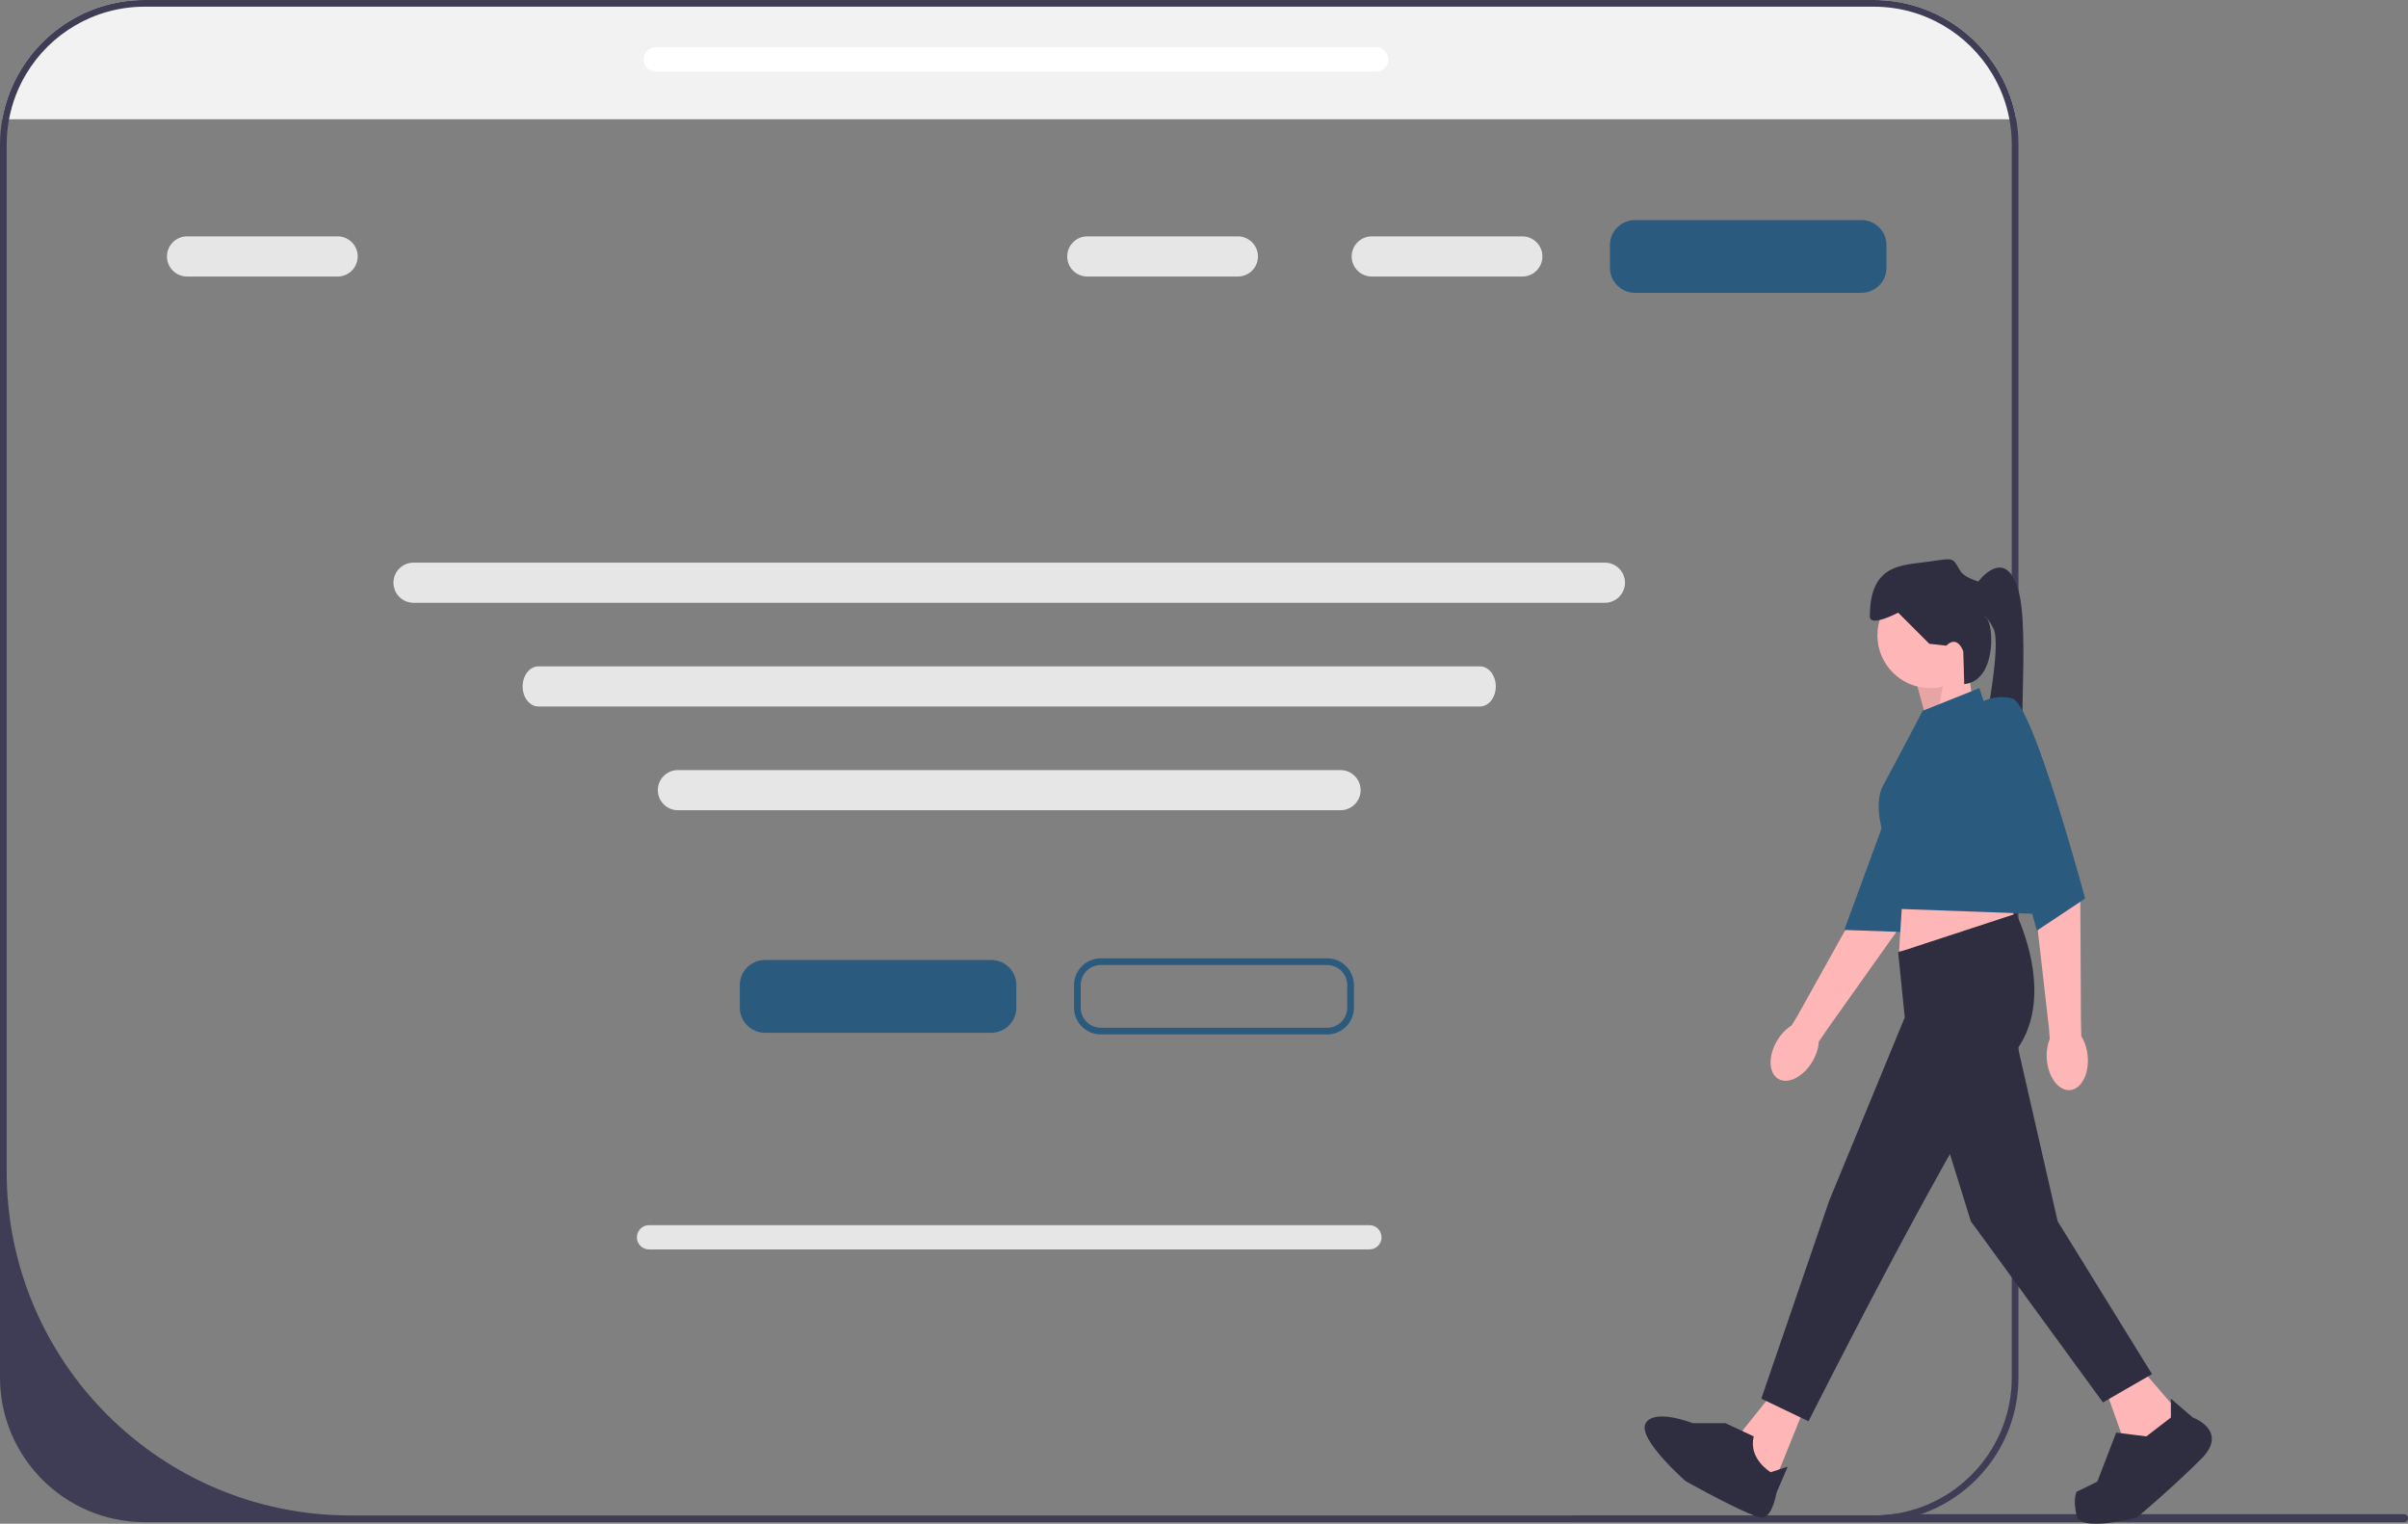 <svg width="618" height="391" viewBox="0 0 618 391" fill="none" xmlns="http://www.w3.org/2000/svg">
<rect x="0" y="0" width="618" height="391" fill="#808080" stroke="none"/>
<g clip-path="url(#clip0_9698_17010)">
<path d="M517.45 30.611H0.576C1.306 26.472 2.732 22.557 4.725 19.011C11.089 7.676 23.225 0 37.131 0H480.895C494.792 0 506.937 7.676 513.293 19.011C515.286 22.557 516.72 26.472 517.45 30.611Z" fill="#F2F2F2"/>
<path d="M618.001 389.571C618.001 390.137 617.545 390.592 616.979 390.592H404.583C404.016 390.592 403.561 390.137 403.561 389.571C403.561 389.296 403.664 389.055 403.835 388.875H480.895C482.536 388.875 484.142 388.763 485.722 388.549H616.979C617.545 388.549 618.001 389.004 618.001 389.571Z" fill="#3F3D56"/>
<path d="M379.818 181.296H138.199C135.954 181.296 134.127 178.985 134.127 176.144C134.127 173.303 135.954 170.992 138.199 170.992H379.818C382.064 170.992 383.89 173.303 383.89 176.144C383.89 178.985 382.064 181.296 379.818 181.296Z" fill="#E6E6E6"/>
<path d="M517.449 30.611C516.719 26.472 515.285 22.557 513.292 19.011C506.936 7.676 494.792 0 480.895 0H37.13C23.224 0 11.088 7.676 4.724 19.011C2.731 22.557 1.306 26.472 0.575 30.611C0.198 32.723 0 34.896 0 37.12V353.473C0 373.943 16.654 390.592 37.13 390.592H480.895C485.138 390.592 489.226 389.871 493.031 388.549C507.563 383.517 518.025 369.693 518.025 353.473V37.12C518.025 34.904 517.827 32.723 517.449 30.611ZM516.307 353.473C516.307 371.384 502.994 386.196 485.722 388.549C484.141 388.763 482.535 388.875 480.895 388.875H89.875C41.184 388.875 1.718 349.411 1.718 300.734V37.12C1.718 34.896 1.924 32.723 2.319 30.611C3.092 26.438 4.595 22.531 6.699 19.011C12.875 8.655 24.195 1.717 37.13 1.717H480.895C493.83 1.717 505.15 8.655 511.325 19.011C513.43 22.531 514.933 26.438 515.706 30.611C516.101 32.723 516.307 34.896 516.307 37.12V353.473Z" fill="#3F3D56"/>
<path d="M494.66 185.538L491.754 174.884L504.833 170.041L506.286 179.726L494.66 185.538Z" fill="#FFB6B6"/>
<path opacity="0.1" d="M494.66 185.538L491.754 174.884L499.456 171.636L497.063 184.196L494.66 185.538Z" fill="black"/>
<path d="M456.373 276.844C453.875 275.358 453.744 270.972 456.079 267.048C457.102 265.33 458.427 263.985 459.804 263.141L461.176 260.901L478.527 229.804C478.527 229.804 486.123 200.475 489.215 196.929C492.307 193.383 496.778 194.219 496.778 194.219L500.744 197.74L486.59 239.279L469.124 263.87L466.783 267.292C466.698 268.904 466.148 270.711 465.126 272.429C462.79 276.353 458.872 278.33 456.373 276.844Z" fill="#FFB6B6"/>
<path d="M493.946 182.494C493.946 182.494 499.465 182.281 502.947 186.566C506.429 190.852 488.187 239.158 488.187 239.158L473.328 238.632L493.946 182.494Z" fill="#2A5B7F"/>
<path d="M495.387 176.579C502.878 176.579 508.951 170.508 508.951 163.019C508.951 155.531 502.878 149.46 495.387 149.46C487.897 149.46 481.824 155.531 481.824 163.019C481.824 170.508 487.897 176.579 495.387 176.579Z" fill="#FFB6B6"/>
<path d="M463.659 359.873L454.456 382.634L449.127 377.307L447.189 367.137L454.94 357.452L463.659 359.873Z" fill="#FFB6B6"/>
<path d="M549.881 351.641L559.085 362.294L554.725 371.011L545.037 369.558L540.193 355.999L549.881 351.641Z" fill="#FFB6B6"/>
<path d="M488.605 224.521L487.394 244.134L517.427 238.807L515.49 226.701L488.605 224.521Z" fill="#FFB6B6"/>
<path d="M487.152 244.377L517.428 234.449C517.428 234.449 528.569 256.725 516.459 270.769C504.349 284.813 464.143 364.717 464.143 364.717L452.033 358.906L469.472 308.058L488.848 261.084L487.152 244.377Z" fill="#2F2E41"/>
<path d="M516.458 262.536L528.084 313.384L552.304 352.61L539.71 359.874L505.801 313.384L494.66 277.548L516.458 262.536Z" fill="#2F2E41"/>
<path d="M442.829 365.2H434.44C434.44 365.2 424.651 361.326 422.357 365.2C420.062 369.074 432.593 380.062 432.593 380.062C432.593 380.062 450.095 389.898 452.517 389.414C454.939 388.929 455.908 383.118 455.908 383.118L458.815 376.338L454.455 377.791C454.455 377.791 448.642 374.401 450.095 368.59L442.829 365.2Z" fill="#2F2E41"/>
<path d="M557.149 363.747V358.904L562.78 363.747C562.78 363.747 572.165 367.137 564.899 374.401C557.633 381.665 548.43 389.413 548.43 389.413C548.43 389.413 533.897 393.287 532.929 388.929C531.96 384.57 532.929 382.807 532.929 382.807L538.257 380.212L543.101 367.621L550.851 368.59L557.149 363.747Z" fill="#2F2E41"/>
<path d="M499.505 165.683L495.145 165.198L487.153 157.208C487.153 157.208 479.887 161.082 479.887 158.177C479.887 144.617 488.122 145.101 494.903 144.133C501.685 143.164 500.958 142.922 503.138 146.554C504.135 148.215 507.74 149.218 507.74 149.218C507.74 149.218 514.521 140.017 517.912 151.155C521.303 162.293 516.944 196.676 520.334 199.581C523.725 202.487 506.412 205.388 508.287 194.01C510.162 182.632 513.553 165.198 511.615 161.324C509.678 157.45 509.193 158.419 509.193 158.419C511.594 157.439 513.163 174.703 504.11 175.548L503.865 167.136C503.865 167.136 502.411 162.777 499.505 165.683Z" fill="#2F2E41"/>
<path d="M493.449 182.39L507.981 176.579L527.358 234.691L487.491 233.239L483.902 215.895C483.902 215.895 480.397 206.868 483.303 201.541C486.21 196.214 493.449 182.39 493.449 182.39Z" fill="#2A5B7F"/>
<path d="M531.264 279.735C528.368 279.984 525.703 276.497 525.312 271.947C525.141 269.956 525.434 268.091 526.061 266.602L525.869 263.982L521.832 228.604C521.832 228.604 514.319 199.665 514.763 194.981C515.208 190.298 515.91 189.055 515.91 189.055L521.185 189.605L533.909 231.604L534.058 261.763L534.151 265.907C535.022 267.267 535.629 269.055 535.8 271.047C536.191 275.597 534.16 279.487 531.264 279.735Z" fill="#FFB6B6"/>
<path d="M506.77 181.18C506.77 181.18 511.129 177.79 516.458 179.243C521.786 180.696 535.134 230.575 535.134 230.575L522.755 238.808L506.77 181.18Z" fill="#2A5B7F"/>
<path d="M254.41 265.015H196.301C192.754 265.015 189.869 262.13 189.869 258.585V252.775C189.869 249.229 192.754 246.346 196.301 246.346H254.41C257.956 246.346 260.842 249.229 260.842 252.775V258.585C260.842 262.13 257.956 265.015 254.41 265.015Z" fill="#2A5B7F"/>
<path d="M477.722 75.142H419.613C416.067 75.142 413.182 72.257 413.182 68.712V62.902C413.182 59.356 416.067 56.473 419.613 56.473H477.722C481.269 56.473 484.154 59.356 484.154 62.902V68.712C484.154 72.257 481.269 75.142 477.722 75.142Z" fill="#2A5B7F"/>
<path d="M340.615 265.444H282.506C278.722 265.444 275.645 262.366 275.645 258.584V252.774C275.645 248.993 278.722 245.916 282.506 245.916H340.615C344.398 245.916 347.476 248.993 347.476 252.774V258.584C347.476 262.366 344.398 265.444 340.615 265.444ZM282.506 247.633C279.67 247.633 277.362 249.939 277.362 252.774V258.584C277.362 261.42 279.67 263.726 282.506 263.726H340.615C343.451 263.726 345.758 261.42 345.758 258.584V252.774C345.758 249.939 343.451 247.633 340.615 247.633H282.506Z" fill="#2A5B7F"/>
<path d="M411.893 154.678H106.126C103.285 154.678 100.973 152.367 100.973 149.526C100.973 146.685 103.285 144.374 106.126 144.374H411.893C414.734 144.374 417.046 146.685 417.046 149.526C417.046 152.367 414.734 154.678 411.893 154.678Z" fill="#E6E6E6"/>
<path d="M86.653 70.959H48.003C45.161 70.959 42.85 68.648 42.85 65.807C42.85 62.966 45.161 60.655 48.003 60.655H86.653C89.495 60.655 91.807 62.966 91.807 65.807C91.807 68.648 89.495 70.959 86.653 70.959Z" fill="#E6E6E6"/>
<path d="M317.696 70.959H279.046C276.204 70.959 273.893 68.648 273.893 65.807C273.893 62.966 276.204 60.655 279.046 60.655H317.696C320.538 60.655 322.85 62.966 322.85 65.807C322.85 68.648 320.538 70.959 317.696 70.959Z" fill="#E6E6E6"/>
<path d="M390.702 70.959H352.052C349.21 70.959 346.898 68.648 346.898 65.807C346.898 62.966 349.21 60.655 352.052 60.655H390.702C393.544 60.655 395.855 62.966 395.855 65.807C395.855 68.648 393.544 70.959 390.702 70.959Z" fill="#E6E6E6"/>
<path d="M344.041 207.914H173.98C171.138 207.914 168.826 205.603 168.826 202.762C168.826 199.921 171.138 197.61 173.98 197.61H344.041C346.882 197.61 349.194 199.921 349.194 202.762C349.194 205.603 346.882 207.914 344.041 207.914Z" fill="#E6E6E6"/>
<path d="M351.451 320.617H166.569C164.851 320.617 163.453 319.22 163.453 317.502C163.453 315.784 164.851 314.387 166.569 314.387H351.451C353.169 314.387 354.567 315.784 354.567 317.502C354.567 319.22 353.169 320.617 351.451 320.617Z" fill="#E6E6E6"/>
<path d="M353.172 18.371H168.29C166.572 18.371 165.174 16.974 165.174 15.256C165.174 13.538 166.572 12.141 168.29 12.141H353.172C354.89 12.141 356.288 13.538 356.288 15.256C356.288 16.974 354.89 18.371 353.172 18.371Z" fill="white"/>
</g>
<defs>
<clipPath id="clip0_9698_17010">
<rect width="618" height="391" fill="white"/>
</clipPath>
</defs>
</svg>
